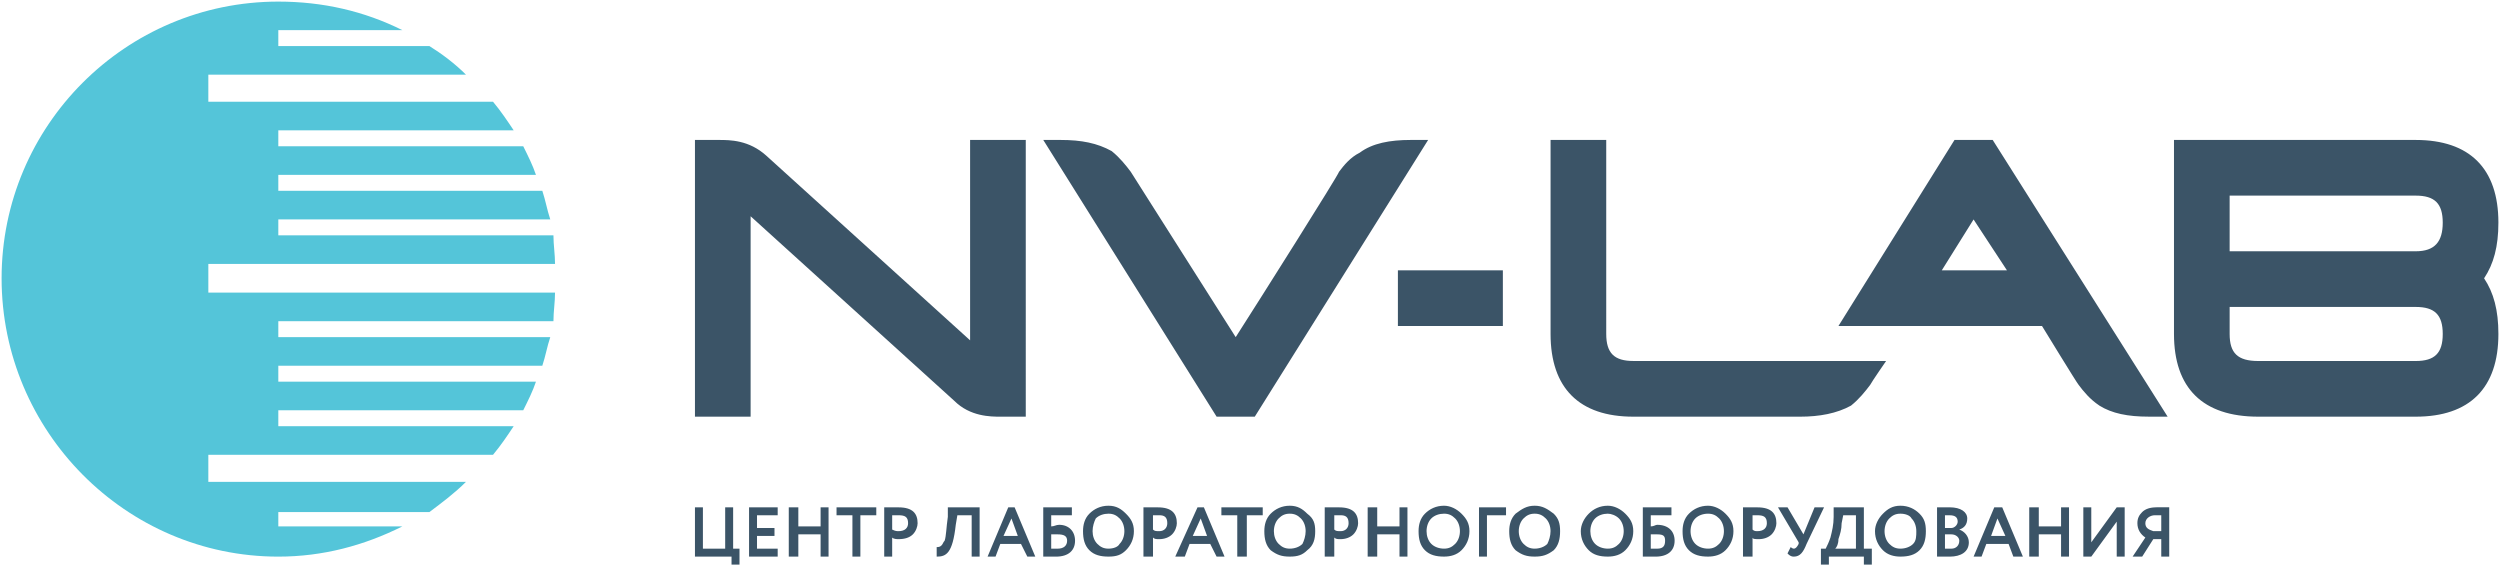 <?xml version="1.0" encoding="UTF-8"?> <svg xmlns="http://www.w3.org/2000/svg" xmlns:xlink="http://www.w3.org/1999/xlink" id="_Слой_2" data-name="Слой_2" viewBox="0 0 860.99 194.98"><defs><style> .cls-1 { fill: none; } .cls-2 { fill: #3b5467; } .cls-3 { fill: #54c5d9; } .cls-4 { clip-path: url(#clippath); } </style><clipPath id="clippath"><rect class="cls-1" width="860.99" height="194.98"></rect></clipPath></defs><g id="_Слой_1-2" data-name="Слой_1"><g class="cls-4"><path class="cls-3" d="M95.85,181.29v-4.93h52.03c4.38-3.29,8.76-6.57,12.6-10.41h-88.73v-9.31h98.04c2.74-3.29,4.93-6.57,7.12-9.86h-81.06v-5.48h84.35c1.64-3.29,3.29-6.57,4.38-9.86h-88.73v-5.48h90.92c1.1-3.29,1.64-6.57,2.74-9.86h-93.66v-5.48h94.75c0-3.29.55-6.57.55-9.86h-119.4v-9.86h119.4c0-3.29-.55-6.57-.55-9.86h-94.75v-5.48h93.66c-1.1-3.29-1.64-6.57-2.74-9.86h-90.92v-5.48h88.73c-1.1-3.29-2.74-6.57-4.38-9.86h-84.35v-5.48h81.06c-2.19-3.29-4.38-6.57-7.12-9.86h-98.04v-9.31h88.73c-3.83-3.83-8.22-7.12-12.6-9.86h-52.03v-5.48h42.72C125.42,3.83,111.18.55,95.85.55,43.27.55.55,43.27.55,95.85s42.72,95.85,95.3,95.85c15.34,0,29.58-3.83,42.72-10.41h-42.72Z"></path><path class="cls-2" d="M444.19,174.17c-2.74,0-4.93,1.1-6.57,2.74-1.64,1.64-2.19,3.83-2.19,6.02,0,2.74.55,4.93,2.19,6.57,2.19,1.64,3.83,2.19,6.57,2.19s4.38-.55,6.02-2.19c2.19-1.64,2.74-3.83,2.74-6.57s-.55-4.38-2.74-6.02c-1.64-1.64-3.29-2.74-6.02-2.74ZM448.57,187.31c-1.1,1.1-2.74,1.64-4.38,1.64s-2.74-.55-3.83-1.64c-1.1-1.1-1.64-2.74-1.64-4.38s.55-3.29,1.64-4.38c1.1-1.1,2.19-1.64,3.83-1.64s2.74.55,3.83,1.64c1.1,1.1,1.64,2.74,1.64,4.38s-.55,3.29-1.1,4.38ZM288.09,177.46h5.48v14.24h2.74v-14.24h5.48v-2.74h-13.69v2.74ZM412.42,174.72l-7.67,16.98h3.29l1.64-4.38h7.12l2.19,4.38h2.74l-7.12-16.98h-2.19ZM410.78,184.58l2.74-6.02,2.19,6.02h-4.93ZM326.43,178c-.55,3.83-.55,6.57-1.1,8.22-.55.55-.55,1.1-1.1,1.64-.55.55-1.1.55-1.64.55v3.29c3.29,0,5.48-1.1,6.57-10.95l.55-3.29h4.93v14.24h2.74v-16.98h-10.95v3.29ZM282.61,181.29h-7.67v-6.57h-3.29v16.98h3.29v-7.67h7.67v7.67h2.74v-16.98h-2.74v6.57ZM347.24,174.72l-7.12,16.98h2.74l1.64-4.38h7.12l2.19,4.38h2.74l-7.12-16.98h-2.19ZM345.6,184.58l2.74-6.02,2.19,6.02h-4.93ZM309.45,174.72h-4.93v16.98h2.74v-6.57c.55.55,1.64.55,2.19.55,2.19,0,3.83-.55,4.93-1.64,1.1-1.1,1.64-2.74,1.64-3.83,0-3.29-1.64-5.48-6.57-5.48ZM309.45,182.93c-.55,0-1.1,0-2.19-.55v-4.93h2.19c2.19,0,3.29.55,3.29,2.74,0,1.64-1.1,2.74-3.29,2.74ZM381.75,174.17c-2.74,0-4.93,1.1-6.57,2.74-1.64,1.64-2.19,3.83-2.19,6.02,0,2.74.55,4.93,2.19,6.57,1.64,1.64,3.83,2.19,6.57,2.19s4.38-.55,6.02-2.19c1.64-1.64,2.74-3.83,2.74-6.57s-1.1-4.38-2.74-6.02c-1.64-1.64-3.29-2.74-6.02-2.74ZM385.58,187.31c-.55,1.1-2.19,1.64-3.83,1.64s-2.74-.55-3.83-1.64c-1.1-1.1-1.64-2.74-1.64-4.38s.55-3.29,1.1-4.38c1.1-1.1,2.74-1.64,4.38-1.64s2.74.55,3.83,1.64c1.1,1.1,1.64,2.74,1.64,4.38s-.55,3.29-1.64,4.38ZM260.71,184.58h6.02v-2.74h-6.02v-4.38h7.12v-2.74h-9.86v16.98h9.86v-2.74h-7.12v-4.38ZM398.73,174.72h-4.93v16.98h3.29v-6.57c.55.55,1.1.55,2.19.55,1.64,0,3.29-.55,4.38-1.64s1.64-2.74,1.64-3.83c0-3.29-1.64-5.48-6.57-5.48ZM399.27,182.93c-1.1,0-1.64,0-2.19-.55v-4.93h2.19c1.64,0,2.74.55,2.74,2.74,0,1.64-1.1,2.74-2.74,2.74ZM364.77,180.74c-1.1,0-1.64.55-2.74.55v-3.83h7.12v-2.74h-9.86v16.98h4.38c4.38,0,6.57-2.19,6.57-5.48s-2.19-5.48-5.48-5.48ZM364.22,188.96h-2.19v-4.93h2.19c2.19,0,3.29.55,3.29,2.19s-1.1,2.74-3.29,2.74ZM420.63,177.46h5.48v14.24h3.29v-14.24h5.48v-2.74h-14.24v2.74ZM654.5,174.17c-2.74,0-4.38,1.1-6.02,2.74-1.64,1.64-2.74,3.83-2.74,6.02,0,2.74,1.1,4.93,2.74,6.57,1.64,1.64,3.83,2.19,6.02,2.19,2.74,0,4.93-.55,6.57-2.19,1.64-1.64,2.19-3.83,2.19-6.57s-.55-4.38-2.19-6.02c-1.64-1.64-3.83-2.74-6.57-2.74ZM658.88,187.31c-1.1,1.1-2.74,1.64-4.38,1.64s-2.74-.55-3.83-1.64-1.64-2.74-1.64-4.38.55-3.29,1.64-4.38,2.19-1.64,3.83-1.64,3.29.55,3.83,1.64c1.1,1.1,1.64,2.74,1.64,4.38s0,3.29-1.1,4.38ZM641.91,174.72h-10.41v3.29c0,2.74-.55,4.93-1.1,7.12-.55,1.64-1.1,2.74-1.64,3.83h-1.64v5.48h2.74v-2.74h12.05v2.74h2.74v-5.48h-2.74v-14.24ZM639.17,188.96h-7.12c.55-.55,1.1-1.64,1.1-3.29.55-1.64,1.1-3.29,1.1-5.48l.55-2.74h4.38v11.5ZM674.77,182.38h0c1.64-.55,2.74-1.64,2.74-3.83s-2.19-3.83-6.02-3.83h-4.38v16.98h4.38c3.83,0,6.57-1.64,6.57-4.93,0-2.19-1.64-3.83-3.29-4.38ZM669.84,177.46h1.64c1.64,0,2.74.55,2.74,2.19,0,1.1-1.1,2.19-2.19,2.19h-2.19v-4.38ZM672.03,188.96h-2.19v-4.93h2.19c1.64,0,2.74,1.1,2.74,2.19,0,1.64-1.1,2.74-2.74,2.74ZM624.93,174.72l-3.83,9.31-5.48-9.31h-3.29l7.12,12.05v.55c-.55,1.1-1.1,1.64-1.64,1.64s-1.1-.55-1.1-.55l-1.1,2.19c.55.55,1.1,1.1,2.19,1.1,2.19,0,3.29-1.64,4.38-4.38l6.02-12.6h-3.29ZM686.82,174.72l-7.12,16.98h2.74l1.64-4.38h7.67l1.64,4.38h3.29l-7.12-16.98h-2.74ZM685.72,184.58l2.19-6.02,2.74,6.02h-4.93ZM720.23,186.77v-12.05h-2.74v16.98h2.74l8.76-12.05v12.05h2.74v-16.98h-2.74l-8.76,12.05ZM742.68,174.72c-2.19,0-3.83.55-4.93,1.64-1.1,1.1-1.64,2.19-1.64,3.83,0,2.19,1.1,3.83,2.74,4.93l-4.38,6.57h3.29l3.83-6.02h2.74v6.02h2.74v-16.98h-4.38ZM744.33,182.93h-2.74c-1.64-.55-2.74-1.1-2.74-2.74s1.64-2.74,3.29-2.74h2.19v5.48ZM605.21,174.72h-4.93v16.98h3.29v-6.57c0,.55,1.1.55,2.19.55,1.64,0,3.29-.55,4.38-1.64,1.1-1.1,1.64-2.74,1.64-3.83,0-3.29-1.64-5.48-6.57-5.48ZM605.21,182.93c-.55,0-1.1,0-1.64-.55v-4.93h1.64c2.19,0,3.29.55,3.29,2.74,0,1.64-1.1,2.74-3.29,2.74ZM461.16,174.72h-4.93v16.98h3.29v-6.57c.55.55,1.1.55,2.19.55,1.64,0,3.29-.55,4.38-1.64,1.1-1.1,1.64-2.74,1.64-3.83,0-3.29-1.64-5.48-6.57-5.48ZM461.71,182.93c-1.1,0-1.64,0-2.19-.55v-4.93h2.19c1.64,0,2.74.55,2.74,2.74,0,1.64-1.1,2.74-2.74,2.74ZM709.82,181.29h-7.67v-6.57h-3.29v16.98h3.29v-7.67h7.67v7.67h2.74v-16.98h-2.74v6.57ZM497.31,174.17c-2.74,0-4.93,1.1-6.57,2.74-1.64,1.64-2.19,3.83-2.19,6.02,0,2.74.55,4.93,2.19,6.57,1.64,1.64,3.83,2.19,6.57,2.19,2.19,0,4.38-.55,6.02-2.19,1.64-1.64,2.74-3.83,2.74-6.57s-1.1-4.38-2.74-6.02c-1.64-1.64-3.83-2.74-6.02-2.74ZM501.15,187.31c-1.1,1.1-2.19,1.64-3.83,1.64s-3.29-.55-4.38-1.64c-1.1-1.1-1.64-2.74-1.64-4.38s.55-3.29,1.64-4.38c1.1-1.1,2.74-1.64,4.38-1.64s2.74.55,3.83,1.64c1.1,1.1,1.64,2.74,1.64,4.38s-.55,3.29-1.64,4.38ZM509.36,191.7h2.74v-14.24h6.57v-2.74h-9.31v16.98ZM481.98,181.29h-7.67v-6.57h-3.29v16.98h3.29v-7.67h7.67v7.67h2.74v-16.98h-2.74v6.57ZM528.53,174.17c-2.74,0-4.38,1.1-6.57,2.74-1.64,1.64-2.19,3.83-2.19,6.02,0,2.74.55,4.93,2.19,6.57,2.19,1.64,3.83,2.19,6.57,2.19s4.38-.55,6.57-2.19c1.64-1.64,2.19-3.83,2.19-6.57s-.55-4.38-2.19-6.02c-2.19-1.64-3.83-2.74-6.57-2.74ZM532.91,187.31c-1.1,1.1-2.74,1.64-4.38,1.64s-2.74-.55-3.83-1.64-1.64-2.74-1.64-4.38.55-3.29,1.64-4.38,2.19-1.64,3.83-1.64,2.74.55,3.83,1.64c1.1,1.1,1.64,2.74,1.64,4.38s-.55,3.29-1.1,4.38ZM588.23,174.17c-2.74,0-4.93,1.1-6.57,2.74-1.64,1.64-2.19,3.83-2.19,6.02,0,2.74.55,4.93,2.19,6.57,1.64,1.64,3.83,2.19,6.57,2.19,2.19,0,4.38-.55,6.02-2.19,1.64-1.64,2.74-3.83,2.74-6.57s-1.1-4.38-2.74-6.02c-1.64-1.64-3.83-2.74-6.02-2.74ZM592.07,187.31c-1.1,1.1-2.19,1.64-3.83,1.64s-3.29-.55-4.38-1.64-1.64-2.74-1.64-4.38.55-3.29,1.64-4.38,2.74-1.64,4.38-1.64,2.74.55,3.83,1.64,1.64,2.74,1.64,4.38-.55,3.29-1.64,4.38ZM570.71,180.74c-.55,0-1.1.55-2.19.55v-3.83h7.12v-2.74h-9.86v16.98h4.38c4.38,0,6.57-2.19,6.57-5.48s-2.19-5.48-6.02-5.48ZM570.71,188.96h-2.19v-4.93h2.19c2.19,0,2.74.55,2.74,2.19s-.55,2.74-2.74,2.74ZM252.49,174.72h-2.74v14.24h-7.67v-14.24h-2.74v16.98h12.6v2.74h2.74v-5.48h-2.19v-14.24ZM553.73,174.17c-2.74,0-4.93,1.1-6.57,2.74-1.64,1.64-2.74,3.83-2.74,6.02,0,2.74,1.1,4.93,2.74,6.57,1.64,1.64,3.83,2.19,6.57,2.19,2.19,0,4.38-.55,6.02-2.19,1.64-1.64,2.74-3.83,2.74-6.57s-1.1-4.38-2.74-6.02c-1.64-1.64-3.83-2.74-6.02-2.74ZM557.56,187.31c-1.1,1.1-2.19,1.64-3.83,1.64s-3.29-.55-4.38-1.64c-1.1-1.1-1.64-2.74-1.64-4.38s.55-3.29,1.64-4.38c1.1-1.1,2.74-1.64,4.38-1.64,1.1,0,2.74.55,3.83,1.64,1.1,1.1,1.64,2.74,1.64,4.38s-.55,3.29-1.64,4.38ZM258.52,74.49l70.11,63.53c5.48,5.48,12.6,5.48,15.88,5.48h8.76V48.2h-19.17v69.01l-70.11-63.53c-6.02-5.48-12.6-5.48-16.43-5.48h-8.22v95.3h19.17v-69.01ZM722.97,139.66c4.38,2.74,9.86,3.83,16.98,3.83h6.57l-60.25-95.3h-13.14l-39.98,64.08h70.11s12.05,19.72,12.6,20.26c1.64,2.19,3.83,4.93,7.12,7.12ZM668.74,93.11l10.95-17.53,11.5,17.53h-22.46ZM637.52,139.66c2.74-2.19,4.93-4.93,6.57-7.12.55-1.1,5.48-8.22,5.48-8.22h-87.08c-6.57,0-9.31-2.74-9.31-9.31V48.2h-19.17v66.82c0,18.62,9.86,28.48,28.48,28.48h57.51c6.57,0,12.6-1.1,17.53-3.83ZM432.14,143.5l59.7-95.3h-6.02c-7.12,0-13.14,1.1-17.53,4.38-3.29,1.64-5.48,4.38-7.12,6.57-.55,1.64-26.84,43.27-35.6,56.96-8.76-13.69-35.05-55.32-36.15-56.96-1.64-2.19-3.83-4.93-6.57-7.12-4.93-2.74-10.41-3.83-17.53-3.83h-6.02l59.7,95.3h13.14ZM481.43,112.28h36.15v-19.17h-36.15v19.17ZM860.44,76.68c0-18.62-9.86-28.48-28.48-28.48h-83.25v66.82c0,18.62,9.86,28.48,29.03,28.48h54.22c18.62,0,28.48-9.86,28.48-28.48,0-8.22-1.64-14.24-4.93-19.17,3.29-4.93,4.93-10.95,4.93-19.17ZM831.96,124.33h-54.22c-7.12,0-9.86-2.74-9.86-9.31v-9.31h64.08c6.57,0,9.31,2.74,9.31,9.31s-2.74,9.31-9.31,9.31ZM831.96,86.54h-64.08v-19.17h64.08c6.57,0,9.31,2.74,9.31,9.31s-2.74,9.86-9.31,9.86Z"></path></g></g></svg> 